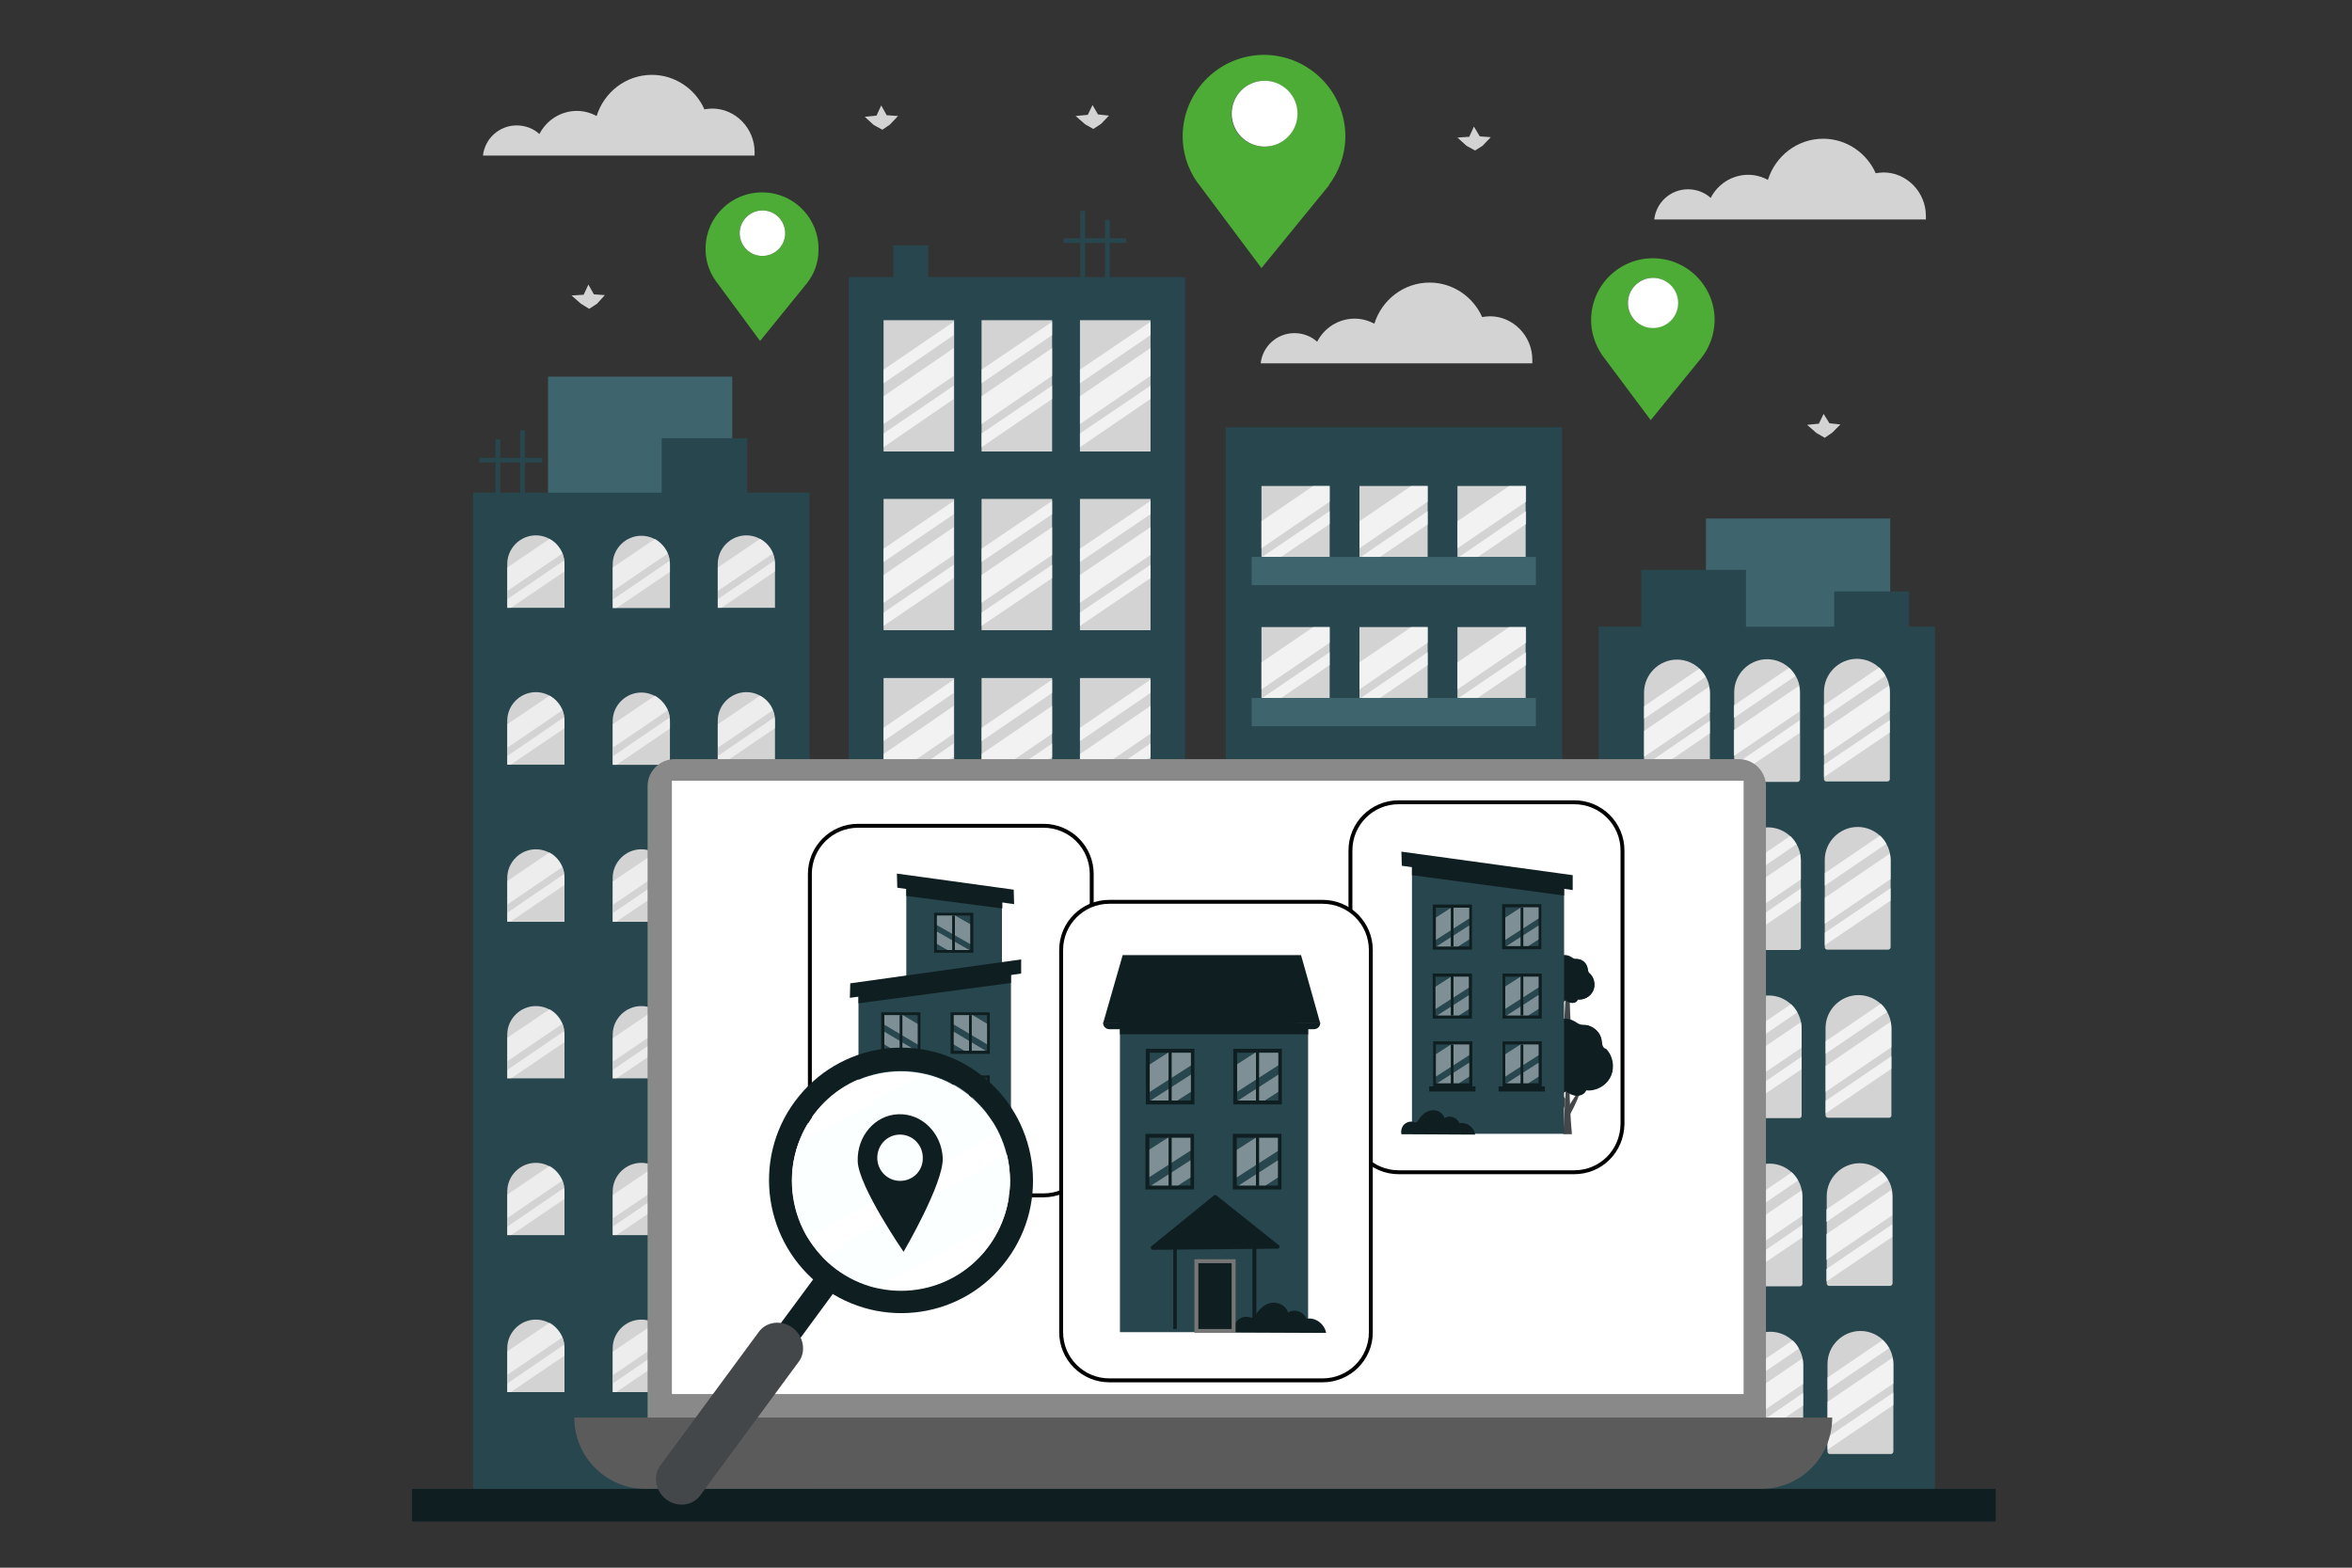 <?xml version="1.0" encoding="utf-8"?>
<!-- Generator: Adobe Illustrator 26.0.1, SVG Export Plug-In . SVG Version: 6.00 Build 0)  -->
<svg version="1.1" id="Layer_1" xmlns="http://www.w3.org/2000/svg" xmlns:xlink="http://www.w3.org/1999/xlink" x="0px" y="0px"
	 viewBox="0 0 600 400" style="enable-background:new 0 0 600 400;" xml:space="preserve">
<rect x="0" y="0" width="600" height="400" fill="#333333" stroke="none"/>
<style type="text/css">
	.st0{fill:#28464E;}
	.st1{fill:#D3D3D3;}
	.st2{opacity:0.7;}
	.st3{fill:#FFFFFF;}
	.st4{fill:#3E656E;}
	.st5{opacity:0.6;}
	.st6{fill:#898989;}
	.st7{fill:#5B5B5B;}
	.st8{fill:#4CAC35;}
	.st9{fill:#0F1E21;}
	.st10{fill:#FFFFFF;stroke:#000000;stroke-miterlimit:10;}
	.st11{fill:#444749;}
	.st12{opacity:0.4;}
	.st13{clip-path:url(#SVGID_00000155130326774668951250000000928484074134086581_);}
	.st14{clip-path:url(#SVGID_00000112599183596463941670000002187691993447366334_);}
	.st15{clip-path:url(#SVGID_00000154394184696253803450000016143753142097845154_);}
	.st16{clip-path:url(#SVGID_00000065767194047319493130000014392094668918518965_);}
	.st17{clip-path:url(#SVGID_00000006680682321799046500000003970551838542831233_);}
	.st18{clip-path:url(#SVGID_00000139286575932537855380000015580555318637952907_);}
	.st19{clip-path:url(#SVGID_00000084500964068772814290000009139212608207720073_);}
	.st20{clip-path:url(#SVGID_00000091709870006181599330000010971119410869369259_);}
	.st21{clip-path:url(#SVGID_00000157273932728186267270000002118233235897534894_);}
	.st22{clip-path:url(#SVGID_00000012434676774255401220000000029920946197119632_);}
	.st23{clip-path:url(#SVGID_00000113354268546035029630000000821913833109030832_);}
	.st24{clip-path:url(#SVGID_00000110468349416082424330000003183583195491785345_);}
	.st25{clip-path:url(#SVGID_00000048489642872548070660000016432254366634884031_);}
	.st26{clip-path:url(#SVGID_00000183942346262021105820000013104186514268644745_);}
	.st27{clip-path:url(#SVGID_00000016035247988405386040000010637526181913397421_);}
	.st28{fill:none;stroke:#767676;stroke-miterlimit:10;}
	.st29{opacity:0.44;}
	.st30{clip-path:url(#SVGID_00000036231561451801194730000004238354433226032539_);}
	.st31{fill:#F9FFFF;}
</style>
<g>
	<g>
		<g>
			<g>
				<rect x="312.7" y="109" class="st0" width="85.8" height="245.4"/>
				<g>
					<g>
						<g>
							<g>
								<rect x="321.8" y="124" class="st1" width="17.4" height="18.1"/>
								<g class="st2">
									<polygon class="st3" points="339.2,124 335,124 321.8,133 321.8,139.9 339.2,128 									"/>
									<polygon class="st3" points="339.2,130.4 322,142.1 326.8,142.1 339.2,133.7 									"/>
								</g>
							</g>
							<g>
								<rect x="346.8" y="124" class="st1" width="17.4" height="18.1"/>
								<g class="st2">
									<polygon class="st3" points="364.2,124 360,124 346.8,133 346.8,139.9 364.2,128 									"/>
									<polygon class="st3" points="364.2,130.4 347,142.2 351.9,142.2 364.2,133.8 									"/>
								</g>
							</g>
							<g>
								<rect x="371.8" y="124" class="st1" width="17.4" height="18.1"/>
								<g class="st2">
									<polygon class="st3" points="389.3,124 385,124 371.8,133 371.8,139.9 389.3,128 									"/>
									<polygon class="st3" points="389.3,130.4 372.1,142.2 376.9,142.2 389.3,133.7 									"/>
								</g>
							</g>
						</g>
						<rect x="319.3" y="142.1" class="st4" width="72.5" height="7.2"/>
					</g>
					<g>
						<g>
							<g>
								<rect x="321.8" y="160" class="st1" width="17.4" height="18.1"/>
								<g class="st2">
									<polygon class="st3" points="339.2,160 335,160 321.8,169 321.8,175.9 339.2,164 									"/>
									<polygon class="st3" points="339.2,166.4 322,178.1 326.8,178.1 339.2,169.7 									"/>
								</g>
							</g>
							<g>
								<rect x="346.8" y="160" class="st1" width="17.4" height="18.1"/>
								<g class="st2">
									<polygon class="st3" points="364.2,160 360,160 346.8,169 346.8,175.9 364.2,164 									"/>
									<polygon class="st3" points="364.2,166.4 347,178.2 351.9,178.2 364.2,169.7 									"/>
								</g>
							</g>
							<g>
								<rect x="371.8" y="160" class="st1" width="17.4" height="18.1"/>
								<g class="st2">
									<polygon class="st3" points="389.3,160 385,160 371.8,169 371.8,175.9 389.3,164 									"/>
									<polygon class="st3" points="389.3,166.4 372.1,178.1 376.9,178.1 389.3,169.7 									"/>
								</g>
							</g>
						</g>
						<rect x="319.3" y="178.1" class="st4" width="72.5" height="7.2"/>
					</g>
					<g>
						<g>
							<g>
								<rect x="321.8" y="195.9" class="st1" width="17.4" height="18.1"/>
								<g class="st2">
									<polygon class="st3" points="339.2,195.9 335,195.9 321.8,204.9 321.8,211.8 339.2,200 									"/>
									<polygon class="st3" points="339.2,202.4 322,214.1 326.8,214.1 339.2,205.7 									"/>
								</g>
							</g>
							<g>
								<rect x="346.8" y="196" class="st1" width="17.4" height="18.1"/>
								<g class="st2">
									<polygon class="st3" points="364.2,196 360,196 346.8,205 346.8,211.9 364.2,200 									"/>
									<polygon class="st3" points="364.2,202.4 347,214.1 351.9,214.1 364.2,205.7 									"/>
								</g>
							</g>
							<g>
								<rect x="371.8" y="196" class="st1" width="17.4" height="18.1"/>
								<g class="st2">
									<polygon class="st3" points="389.3,196 385,196 371.8,205 371.8,211.9 389.3,200 									"/>
									<polygon class="st3" points="389.3,202.4 372.1,214.1 376.9,214.1 389.3,205.7 									"/>
								</g>
							</g>
						</g>
						<rect x="319.3" y="214.1" class="st4" width="72.5" height="7.2"/>
					</g>
					<g>
						<g>
							<g>
								<rect x="321.8" y="231.9" class="st1" width="17.4" height="18.1"/>
								<g class="st2">
									<polygon class="st3" points="339.2,231.9 335,231.9 321.8,240.9 321.8,247.8 339.2,235.9 									"/>
									<polygon class="st3" points="339.2,238.3 322,250.1 326.8,250.1 339.2,241.7 									"/>
								</g>
							</g>
							<g>
								<rect x="346.8" y="232" class="st1" width="17.4" height="18.1"/>
								<g class="st2">
									<polygon class="st3" points="364.2,232 360,232 346.8,241 346.8,247.9 364.2,236 									"/>
									<polygon class="st3" points="364.2,238.4 347,250.1 351.9,250.1 364.2,241.7 									"/>
								</g>
							</g>
							<g>
								<rect x="371.8" y="231.9" class="st1" width="17.4" height="18.1"/>
								<g class="st2">
									<polygon class="st3" points="389.3,231.9 385,231.9 371.8,241 371.8,247.8 389.3,236 									"/>
									<polygon class="st3" points="389.3,238.4 372.1,250.1 376.9,250.1 389.3,241.7 									"/>
								</g>
							</g>
						</g>
						<rect x="319.3" y="250.1" class="st4" width="72.5" height="7.2"/>
					</g>
					<g>
						<g>
							<g>
								<rect x="321.8" y="267.9" class="st1" width="17.4" height="18.1"/>
								<g class="st2">
									<polygon class="st3" points="339.2,267.9 335,267.9 321.8,276.9 321.8,283.8 339.2,271.9 									"/>
									<polygon class="st3" points="339.2,274.3 322,286 326.8,286 339.2,277.6 									"/>
								</g>
							</g>
							<g>
								<rect x="346.8" y="267.9" class="st1" width="17.4" height="18.1"/>
								<g class="st2">
									<polygon class="st3" points="364.2,267.9 360,267.9 346.8,276.9 346.8,283.8 364.2,272 									"/>
									<polygon class="st3" points="364.2,274.4 347,286.1 351.9,286.1 364.2,277.7 									"/>
								</g>
							</g>
							<g>
								<rect x="371.8" y="267.9" class="st1" width="17.4" height="18.1"/>
								<g class="st2">
									<polygon class="st3" points="389.3,267.9 385,267.9 371.8,276.9 371.8,283.8 389.3,271.9 									"/>
									<polygon class="st3" points="389.3,274.3 372.1,286.1 376.9,286.1 389.3,277.7 									"/>
								</g>
							</g>
						</g>
						<rect x="319.3" y="286" class="st4" width="72.5" height="7.2"/>
					</g>
					<g>
						<g>
							<g>
								<rect x="321.8" y="303.9" class="st1" width="17.4" height="18.1"/>
								<g class="st2">
									<polygon class="st3" points="339.2,303.9 335,303.9 321.8,312.9 321.8,319.8 339.2,307.9 									"/>
									<polygon class="st3" points="339.2,310.3 322,322 326.8,322 339.2,313.6 									"/>
								</g>
							</g>
							<g>
								<rect x="346.8" y="303.9" class="st1" width="17.4" height="18.1"/>
								<g class="st2">
									<polygon class="st3" points="364.2,303.9 360,303.9 346.8,312.9 346.8,319.8 364.2,307.9 									"/>
									<polygon class="st3" points="364.2,310.3 347,322.1 351.9,322.1 364.2,313.6 									"/>
								</g>
							</g>
							<g>
								<rect x="371.8" y="303.9" class="st1" width="17.4" height="18.1"/>
								<g class="st2">
									<polygon class="st3" points="389.3,303.9 385,303.9 371.8,312.9 371.8,319.8 389.3,307.9 									"/>
									<polygon class="st3" points="389.3,310.3 372.1,322 376.9,322 389.3,313.6 									"/>
								</g>
							</g>
						</g>
						<rect x="319.3" y="322" class="st4" width="72.5" height="7.2"/>
					</g>
					<g>
						<g>
							<g>
								<rect x="321.8" y="339.9" class="st1" width="17.4" height="18.1"/>
								<g class="st2">
									<polygon class="st3" points="339.2,339.9 335,339.9 321.8,348.9 321.8,355.7 339.2,343.9 									"/>
									<polygon class="st3" points="339.2,346.3 322,358 326.8,358 339.2,349.6 									"/>
								</g>
							</g>
							<g>
								<rect x="346.8" y="339.9" class="st1" width="17.4" height="18.1"/>
								<g class="st2">
									<polygon class="st3" points="364.2,339.9 360,339.9 346.8,348.9 346.8,355.8 364.2,343.9 									"/>
									<polygon class="st3" points="364.2,346.3 347,358 351.9,358 364.2,349.6 									"/>
								</g>
							</g>
							<g>
								<rect x="371.8" y="339.9" class="st1" width="17.4" height="18.1"/>
								<g class="st2">
									<polygon class="st3" points="389.3,339.9 385,339.9 371.8,348.9 371.8,355.8 389.3,343.9 									"/>
									<polygon class="st3" points="389.3,346.3 372.1,358 376.9,358 389.3,349.6 									"/>
								</g>
							</g>
						</g>
						<rect x="319.3" y="358" class="st4" width="72.5" height="7.2"/>
					</g>
				</g>
			</g>
			<g>
				<g>
					<g>
						<g>
							<g>
								<rect x="281.9" y="56.1" class="st0" width="1.2" height="31.1"/>
								<rect x="275.6" y="53.8" class="st0" width="1.2" height="31.1"/>
								<rect x="271.3" y="60.8" class="st0" width="16" height="1.2"/>
							</g>
						</g>
						<rect x="227.9" y="62.6" class="st0" width="8.9" height="12.3"/>
					</g>
				</g>
				<g>
					<rect x="216.5" y="70.7" class="st0" width="85.8" height="268.7"/>
					<g>
						<g>
							<g>
								<rect x="225.4" y="81.7" class="st1" width="18" height="33.5"/>
								<g class="st2">
									<polygon class="st3" points="243.3,88.8 225.4,101.1 225.4,108.2 243.3,95.9 									"/>
									<polygon class="st3" points="243.3,98.4 225.4,110.6 225.4,114.1 243.3,101.8 									"/>
									<polygon class="st3" points="243.3,82.1 225.4,94.3 225.4,97.8 243.3,85.5 									"/>
								</g>
							</g>
							<g>
								<rect x="250.4" y="81.7" class="st1" width="18" height="33.5"/>
								<g class="st2">
									<polygon class="st3" points="268.4,88.8 250.4,101.1 250.4,108.2 268.4,95.9 									"/>
									<polygon class="st3" points="268.4,98.4 250.4,110.6 250.4,114.1 268.4,101.8 									"/>
									<polygon class="st3" points="268.4,82.1 250.4,94.3 250.4,97.8 268.4,85.5 									"/>
								</g>
							</g>
							<g>
								<rect x="275.5" y="81.7" class="st1" width="18" height="33.5"/>
								<g class="st2">
									<polygon class="st3" points="293.5,88.8 275.5,101.1 275.5,108.2 293.5,95.9 									"/>
									<polygon class="st3" points="293.5,98.4 275.5,110.6 275.5,114.1 293.5,101.8 									"/>
									<polygon class="st3" points="293.5,82.1 275.5,94.3 275.5,97.8 293.5,85.5 									"/>
								</g>
							</g>
						</g>
						<g>
							<g>
								<rect x="225.4" y="127.3" class="st1" width="18" height="33.5"/>
								<g class="st2">
									<polygon class="st3" points="243.3,134.5 225.4,146.7 225.4,153.8 243.3,141.6 									"/>
									<polygon class="st3" points="243.3,144.1 225.4,156.3 225.4,159.7 243.3,147.5 									"/>
									<polygon class="st3" points="243.3,127.8 225.4,140 225.4,143.4 243.3,131.2 									"/>
								</g>
							</g>
							<g>
								<rect x="250.4" y="127.3" class="st1" width="18" height="33.5"/>
								<g class="st2">
									<polygon class="st3" points="268.4,134.5 250.4,146.7 250.4,153.8 268.4,141.6 									"/>
									<polygon class="st3" points="268.4,144.1 250.4,156.3 250.4,159.7 268.4,147.5 									"/>
									<polygon class="st3" points="268.4,127.8 250.4,140 250.4,143.4 268.4,131.2 									"/>
								</g>
							</g>
							<g>
								<rect x="275.5" y="127.3" class="st1" width="18" height="33.5"/>
								<g class="st2">
									<polygon class="st3" points="293.5,134.5 275.5,146.7 275.5,153.8 293.5,141.6 									"/>
									<polygon class="st3" points="293.5,144.1 275.5,156.3 275.5,159.7 293.5,147.5 									"/>
									<polygon class="st3" points="293.5,127.8 275.5,140 275.5,143.4 293.5,131.2 									"/>
								</g>
							</g>
						</g>
						<g>
							<g>
								<rect x="225.4" y="173" class="st1" width="18" height="33.5"/>
								<g class="st2">
									<polygon class="st3" points="243.3,180.1 225.4,192.4 225.4,199.5 243.3,187.2 									"/>
									<polygon class="st3" points="243.3,189.7 225.4,202 225.4,205.4 243.3,193.1 									"/>
									<polygon class="st3" points="243.3,173.4 225.4,185.7 225.4,189.1 243.3,176.8 									"/>
								</g>
							</g>
							<g>
								<rect x="250.4" y="173" class="st1" width="18" height="33.5"/>
								<g class="st2">
									<polygon class="st3" points="268.4,180.1 250.4,192.4 250.4,199.5 268.4,187.2 									"/>
									<polygon class="st3" points="268.4,189.7 250.4,202 250.4,205.4 268.4,193.1 									"/>
									<polygon class="st3" points="268.4,173.4 250.4,185.7 250.4,189.1 268.4,176.8 									"/>
								</g>
							</g>
							<g>
								<rect x="275.5" y="173" class="st1" width="18" height="33.5"/>
								<g class="st2">
									<polygon class="st3" points="293.5,180.1 275.5,192.4 275.5,199.5 293.5,187.2 									"/>
									<polygon class="st3" points="293.5,189.7 275.5,202 275.5,205.4 293.5,193.1 									"/>
									<polygon class="st3" points="293.5,173.4 275.5,185.7 275.5,189.1 293.5,176.8 									"/>
								</g>
							</g>
						</g>
						<g>
							<g>
								<rect x="225.4" y="218.7" class="st1" width="18" height="33.5"/>
								<g class="st2">
									<polygon class="st3" points="243.3,225.8 225.4,238 225.4,245.1 243.3,232.9 									"/>
									<polygon class="st3" points="243.3,235.4 225.4,247.6 225.4,251 243.3,238.8 									"/>
									<polygon class="st3" points="243.3,219.1 225.4,231.3 225.4,234.7 243.3,222.5 									"/>
								</g>
							</g>
							<g>
								<rect x="250.4" y="218.7" class="st1" width="18" height="33.5"/>
								<g class="st2">
									<polygon class="st3" points="268.4,225.8 250.4,238 250.4,245.1 268.4,232.9 									"/>
									<polygon class="st3" points="268.4,235.4 250.4,247.6 250.4,251 268.4,238.8 									"/>
									<polygon class="st3" points="268.4,219.1 250.4,231.3 250.4,234.7 268.4,222.5 									"/>
								</g>
							</g>
							<g>
								<rect x="275.5" y="218.7" class="st1" width="18" height="33.5"/>
								<g class="st2">
									<polygon class="st3" points="293.5,225.8 275.5,238 275.5,245.1 293.5,232.9 									"/>
									<polygon class="st3" points="293.5,235.4 275.5,247.6 275.5,251 293.5,238.8 									"/>
									<polygon class="st3" points="293.5,219.1 275.5,231.3 275.5,234.7 293.5,222.5 									"/>
								</g>
							</g>
						</g>
						<g>
							<g>
								<rect x="225.4" y="264.3" class="st1" width="18" height="33.5"/>
								<g class="st2">
									<polygon class="st3" points="243.3,271.5 225.4,283.7 225.4,290.8 243.3,278.6 									"/>
									<polygon class="st3" points="243.3,281 225.4,293.3 225.4,296.7 243.3,284.5 									"/>
									<polygon class="st3" points="243.3,264.7 225.4,277 225.4,280.4 243.3,268.2 									"/>
								</g>
							</g>
							<g>
								<rect x="250.4" y="264.3" class="st1" width="18" height="33.5"/>
								<g class="st2">
									<polygon class="st3" points="268.4,271.5 250.4,283.7 250.4,290.8 268.4,278.6 									"/>
									<polygon class="st3" points="268.4,281 250.4,293.3 250.4,296.7 268.4,284.5 									"/>
									<polygon class="st3" points="268.4,264.7 250.4,277 250.4,280.4 268.4,268.2 									"/>
								</g>
							</g>
							<g>
								<rect x="275.5" y="264.3" class="st1" width="18" height="33.5"/>
								<g class="st2">
									<polygon class="st3" points="293.5,271.5 275.5,283.7 275.5,290.8 293.5,278.6 									"/>
									<polygon class="st3" points="293.5,281 275.5,293.3 275.5,296.7 293.5,284.5 									"/>
									<polygon class="st3" points="293.5,264.7 275.5,277 275.5,280.4 293.5,268.2 									"/>
								</g>
							</g>
						</g>
						<g>
							<g>
								<rect x="225.4" y="310" class="st1" width="18" height="33.5"/>
								<g class="st2">
									<polygon class="st3" points="243.3,317.1 225.4,329.4 225.4,336.5 243.3,324.2 									"/>
									<polygon class="st3" points="243.3,326.7 225.4,339 225.4,342.4 243.3,330.1 									"/>
									<polygon class="st3" points="243.3,310.4 225.4,322.7 225.4,326.1 243.3,313.8 									"/>
								</g>
							</g>
							<g>
								<rect x="250.4" y="310" class="st1" width="18" height="33.5"/>
								<g class="st2">
									<polygon class="st3" points="268.4,317.1 250.4,329.4 250.4,336.5 268.4,324.2 									"/>
									<polygon class="st3" points="268.4,326.7 250.4,339 250.4,342.4 268.4,330.1 									"/>
									<polygon class="st3" points="268.4,310.4 250.4,322.7 250.4,326.1 268.4,313.8 									"/>
								</g>
							</g>
							<g>
								<rect x="275.5" y="310" class="st1" width="18" height="33.5"/>
								<g class="st2">
									<polygon class="st3" points="293.5,317.1 275.5,329.4 275.5,336.5 293.5,324.2 									"/>
									<polygon class="st3" points="293.5,326.7 275.5,339 275.5,342.4 293.5,330.1 									"/>
									<polygon class="st3" points="293.5,310.4 275.5,322.7 275.5,326.1 293.5,313.8 									"/>
								</g>
							</g>
						</g>
					</g>
				</g>
			</g>
			<g>
				<g>
					<g>
						<rect x="435.2" y="132.3" class="st4" width="47" height="226.8"/>
						<g>
							<g>
								<g>
									<rect x="418.7" y="145.4" class="st0" width="26.7" height="226.8"/>
								</g>
								<g>
									<rect x="467.9" y="150.9" class="st0" width="19.1" height="226.8"/>
								</g>
							</g>
						</g>
					</g>
					<rect x="407.8" y="159.9" class="st0" width="85.8" height="220"/>
				</g>
				<g>
					<g>
						<g>
							<path class="st1" d="M435.6,199.6H420c-0.3,0-0.6-0.3-0.6-0.6v-22.3c0-4.6,3.8-8.4,8.4-8.4l0,0c4.6,0,8.4,3.8,8.4,8.4V199
								C436.2,199.4,435.9,199.6,435.6,199.6z"/>
							<g class="st2">
								<path class="st3" d="M419.4,193.1l16.8-11.4v-4.9c0-0.6-0.1-1.1-0.2-1.6l-16.6,11.3L419.4,193.1L419.4,193.1z"/>
								<polygon class="st3" points="419.4,198.6 436.2,187.1 436.2,183.9 419.4,195.4 								"/>
								<path class="st3" d="M433.5,170.6l-14.1,9.6v3.2l15.7-10.7C434.7,171.9,434.1,171.2,433.5,170.6z"/>
							</g>
						</g>
						<g>
							<path class="st1" d="M458.6,199.5H443c-0.3,0-0.6-0.3-0.6-0.6v-22.3c0-4.6,3.8-8.4,8.4-8.4l0,0c4.6,0,8.4,3.8,8.4,8.4v22.3
								C459.1,199.2,458.9,199.5,458.6,199.5z"/>
							<g class="st2">
								<path class="st3" d="M442.3,192.9l16.8-11.4v-4.9c0-0.6-0.1-1.1-0.2-1.6l-16.6,11.3L442.3,192.9L442.3,192.9z"/>
								<polygon class="st3" points="442.3,198.4 459.1,187 459.1,183.8 442.3,195.3 								"/>
								<path class="st3" d="M456.4,170.4l-14.1,9.6v3.2l15.7-10.7C457.6,171.7,457.1,171,456.4,170.4z"/>
							</g>
						</g>
						<g>
							<path class="st1" d="M481.5,199.4h-15.6c-0.3,0-0.6-0.3-0.6-0.6v-22.3c0-4.6,3.8-8.4,8.4-8.4l0,0c4.6,0,8.4,3.8,8.4,8.4v22.3
								C482.1,199.1,481.8,199.4,481.5,199.4z"/>
							<g class="st2">
								<path class="st3" d="M465.3,192.8l16.8-11.4v-4.9c0-0.6-0.1-1.1-0.2-1.6l-16.6,11.3L465.3,192.8L465.3,192.8z"/>
								<polygon class="st3" points="465.3,198.3 482.1,186.9 482.1,183.7 465.3,195.1 								"/>
								<path class="st3" d="M479.4,170.3l-14.1,9.6v3.2l15.7-10.7C480.6,171.6,480,170.9,479.4,170.3z"/>
							</g>
						</g>
					</g>
					<g>
						<g>
							<path class="st1" d="M435.8,242.5h-15.6c-0.3,0-0.6-0.3-0.6-0.6v-22.3c0-4.6,3.8-8.4,8.4-8.4l0,0c4.6,0,8.4,3.8,8.4,8.4V242
								C436.4,242.3,436.2,242.5,435.8,242.5z"/>
							<g class="st2">
								<path class="st3" d="M419.6,236l16.8-11.4v-4.9c0-0.6-0.1-1.1-0.2-1.6l-16.6,11.3L419.6,236L419.6,236z"/>
								<polygon class="st3" points="419.6,241.5 436.4,230 436.4,226.8 419.6,238.3 								"/>
								<path class="st3" d="M433.7,213.5l-14.1,9.6v3.2l15.7-10.7C434.9,214.8,434.4,214.1,433.7,213.5z"/>
							</g>
						</g>
						<g>
							<path class="st1" d="M458.8,242.4h-15.6c-0.3,0-0.6-0.3-0.6-0.6v-22.3c0-4.6,3.8-8.4,8.4-8.4l0,0c4.6,0,8.4,3.8,8.4,8.4v22.3
								C459.4,242.1,459.1,242.4,458.8,242.4z"/>
							<g class="st2">
								<path class="st3" d="M442.6,235.8l16.8-11.4v-4.9c0-0.6-0.1-1.1-0.2-1.6l-16.6,11.3L442.6,235.8L442.6,235.8z"/>
								<polygon class="st3" points="442.6,241.3 459.4,229.9 459.4,226.7 442.6,238.2 								"/>
								<path class="st3" d="M456.7,213.3l-14.1,9.6v3.2l15.7-10.7C457.9,214.6,457.3,213.9,456.7,213.3z"/>
							</g>
						</g>
						<g>
							<path class="st1" d="M481.7,242.3h-15.6c-0.3,0-0.6-0.3-0.6-0.6v-22.3c0-4.6,3.8-8.4,8.4-8.4l0,0c4.6,0,8.4,3.8,8.4,8.4v22.3
								C482.3,242,482,242.3,481.7,242.3z"/>
							<g class="st2">
								<path class="st3" d="M465.5,235.7l16.8-11.4v-4.9c0-0.6-0.1-1.1-0.2-1.6l-16.6,11.3L465.5,235.7L465.5,235.7z"/>
								<polygon class="st3" points="465.5,241.2 482.3,229.8 482.3,226.6 465.5,238 								"/>
								<path class="st3" d="M479.6,213.2l-14.1,9.6v3.2l15.7-10.7C480.8,214.5,480.3,213.8,479.6,213.2z"/>
							</g>
						</g>
					</g>
					<g>
						<g>
							<path class="st1" d="M436.1,285.4h-15.6c-0.3,0-0.6-0.3-0.6-0.6v-22.3c0-4.6,3.8-8.4,8.4-8.4l0,0c4.6,0,8.4,3.8,8.4,8.4v22.3
								C436.6,285.2,436.4,285.4,436.1,285.4z"/>
							<g class="st2">
								<path class="st3" d="M419.8,278.9l16.8-11.4v-4.9c0-0.6-0.1-1.1-0.2-1.6l-16.6,11.3L419.8,278.9L419.8,278.9z"/>
								<polygon class="st3" points="419.8,284.4 436.6,272.9 436.6,269.7 419.8,281.2 								"/>
								<path class="st3" d="M433.9,256.4l-14.1,9.6v3.2l15.7-10.7C435.1,257.7,434.6,257,433.9,256.4z"/>
							</g>
						</g>
						<g>
							<path class="st1" d="M459,285.3h-15.6c-0.3,0-0.6-0.3-0.6-0.6v-22.3c0-4.6,3.8-8.4,8.4-8.4l0,0c4.6,0,8.4,3.8,8.4,8.4v22.3
								C459.6,285,459.3,285.3,459,285.3z"/>
							<g class="st2">
								<path class="st3" d="M442.8,278.7l16.8-11.4v-4.9c0-0.6-0.1-1.1-0.2-1.6l-16.6,11.3L442.8,278.7L442.8,278.7z"/>
								<polygon class="st3" points="442.8,284.2 459.6,272.8 459.6,269.6 442.8,281.1 								"/>
								<path class="st3" d="M456.9,256.2l-14.1,9.6v3.2l15.7-10.7C458.1,257.5,457.5,256.8,456.9,256.2z"/>
							</g>
						</g>
						<g>
							<path class="st1" d="M481.9,285.2h-15.6c-0.3,0-0.6-0.3-0.6-0.6v-22.3c0-4.6,3.8-8.4,8.4-8.4l0,0c4.6,0,8.4,3.8,8.4,8.4v22.3
								C482.5,284.9,482.3,285.2,481.9,285.2z"/>
							<g class="st2">
								<path class="st3" d="M465.7,278.6l16.8-11.4v-4.9c0-0.6-0.1-1.1-0.2-1.6L465.7,272V278.6z"/>
								<polygon class="st3" points="465.7,284.1 482.5,272.7 482.5,269.5 465.7,280.9 								"/>
								<path class="st3" d="M479.8,256.1l-14.1,9.6v3.2l15.7-10.7C481,257.4,480.5,256.7,479.8,256.1z"/>
							</g>
						</g>
					</g>
					<g>
						<g>
							<path class="st1" d="M436.3,328.3h-15.6c-0.3,0-0.6-0.3-0.6-0.6v-22.3c0-4.6,3.8-8.4,8.4-8.4l0,0c4.6,0,8.4,3.8,8.4,8.4v22.3
								C436.8,328.1,436.6,328.3,436.3,328.3z"/>
							<g class="st2">
								<path class="st3" d="M420,321.8l16.8-11.4v-4.9c0-0.6-0.1-1.1-0.2-1.6L420,315.1V321.8z"/>
								<polygon class="st3" points="420,327.3 436.8,315.8 436.8,312.6 420,324.1 								"/>
								<path class="st3" d="M434.1,299.3l-14.1,9.6v3.2l15.7-10.7C435.4,300.6,434.8,299.9,434.1,299.3z"/>
							</g>
						</g>
						<g>
							<path class="st1" d="M459.2,328.2h-15.6c-0.3,0-0.6-0.3-0.6-0.6v-22.3c0-4.6,3.8-8.4,8.4-8.4l0,0c4.6,0,8.4,3.8,8.4,8.4v22.3
								C459.8,327.9,459.5,328.2,459.2,328.2z"/>
							<g class="st2">
								<path class="st3" d="M443,321.6l16.8-11.4v-4.9c0-0.6-0.1-1.1-0.2-1.6L443,315V321.6z"/>
								<polygon class="st3" points="443,327.1 459.8,315.7 459.8,312.5 443,324 								"/>
								<path class="st3" d="M457.1,299.1l-14.1,9.6v3.2l15.7-10.7C458.3,300.4,457.7,299.7,457.1,299.1z"/>
							</g>
						</g>
						<g>
							<path class="st1" d="M482.2,328.1h-15.6c-0.3,0-0.6-0.3-0.6-0.6v-22.3c0-4.6,3.8-8.4,8.4-8.4l0,0c4.6,0,8.4,3.8,8.4,8.4v22.3
								C482.7,327.8,482.5,328.1,482.2,328.1z"/>
							<g class="st2">
								<path class="st3" d="M465.9,321.5l16.8-11.4v-4.9c0-0.6-0.1-1.1-0.2-1.6l-16.6,11.3L465.9,321.5L465.9,321.5z"/>
								<polygon class="st3" points="465.9,327 482.7,315.6 482.7,312.4 465.9,323.8 								"/>
								<path class="st3" d="M480,299l-14.1,9.6v3.2l15.7-10.7C481.2,300.3,480.7,299.6,480,299z"/>
							</g>
						</g>
					</g>
					<g>
						<g>
							<path class="st1" d="M436.5,371.2h-15.6c-0.3,0-0.6-0.3-0.6-0.6v-22.3c0-4.6,3.8-8.4,8.4-8.4l0,0c4.6,0,8.4,3.8,8.4,8.4v22.3
								C437.1,371,436.8,371.2,436.5,371.2z"/>
							<g class="st2">
								<path class="st3" d="M420.3,364.7l16.8-11.4v-4.9c0-0.6-0.1-1.1-0.2-1.6L420.3,358V364.7z"/>
								<polygon class="st3" points="420.3,370.2 437.1,358.7 437.1,355.5 420.3,367 								"/>
								<path class="st3" d="M434.4,342.2l-14.1,9.6v3.2l15.7-10.7C435.6,343.5,435,342.8,434.4,342.2z"/>
							</g>
						</g>
						<g>
							<path class="st1" d="M459.4,371.1h-15.6c-0.3,0-0.6-0.3-0.6-0.6v-22.3c0-4.6,3.8-8.4,8.4-8.4l0,0c4.6,0,8.4,3.8,8.4,8.4v22.3
								C460,370.8,459.8,371.1,459.4,371.1z"/>
							<g class="st2">
								<path class="st3" d="M443.2,364.5l16.8-11.4v-4.9c0-0.6-0.1-1.1-0.2-1.6l-16.6,11.3L443.2,364.5L443.2,364.5z"/>
								<polygon class="st3" points="443.2,370 460,358.6 460,355.4 443.2,366.9 								"/>
								<path class="st3" d="M457.3,342l-14.1,9.6v3.2l15.7-10.7C458.5,343.3,458,342.6,457.3,342z"/>
							</g>
						</g>
						<g>
							<path class="st1" d="M482.4,371h-15.6c-0.3,0-0.6-0.3-0.6-0.6V348c0-4.6,3.8-8.4,8.4-8.4l0,0c4.6,0,8.4,3.8,8.4,8.4v22.3
								C483,370.7,482.7,371,482.4,371z"/>
							<g class="st2">
								<path class="st3" d="M466.2,364.4L483,353v-5c0-0.6-0.1-1.1-0.2-1.6l-16.6,11.3L466.2,364.4L466.2,364.4z"/>
								<polygon class="st3" points="466.2,369.9 483,358.5 483,355.3 466.2,366.7 								"/>
								<path class="st3" d="M480.3,341.9l-14.1,9.6v3.2l15.7-10.7C481.5,343.2,480.9,342.5,480.3,341.9z"/>
							</g>
						</g>
					</g>
				</g>
			</g>
			<g>
				<g>
					<g>
						<g>
							<rect x="139.8" y="96.1" class="st4" width="47" height="214.8"/>
							<rect x="168.8" y="111.8" class="st0" width="21.8" height="17.2"/>
						</g>
						<rect x="120.7" y="125.7" class="st0" width="85.8" height="254.6"/>
					</g>
					<g>
						<g>
							<rect x="126.4" y="112.1" class="st0" width="1.2" height="31.1"/>
							<rect x="132.7" y="109.8" class="st0" width="1.2" height="31.1"/>
							<rect x="122.3" y="116.8" class="st0" width="16" height="1.2"/>
						</g>
					</g>
				</g>
				<g>
					<g>
						<g>
							<g>
								<path class="st1" d="M144,155.1h-14.6v-11.2c0-4,3.3-7.3,7.3-7.3l0,0c4,0,7.3,3.3,7.3,7.3V155.1z"/>
								<path class="st1" d="M143.5,141.2l-14.1,9.6v2.1l14.5-9.9C143.9,142.4,143.7,141.8,143.5,141.2z"/>
								<g class="st5">
									<path class="st3" d="M140.2,137.5l-10.8,7.3v6l14.1-9.6C142.8,139.6,141.7,138.3,140.2,137.5z"/>
									<path class="st3" d="M144,143.9c0-0.3,0-0.6-0.1-0.9l-14.5,9.9v2.2h0.9l13.7-9.3L144,143.9L144,143.9z"/>
								</g>
							</g>
							<g>
								<path class="st1" d="M170.9,155.2h-14.6V144c0-4,3.3-7.3,7.3-7.3l0,0c4,0,7.3,3.3,7.3,7.3V155.2z"/>
								<path class="st1" d="M170.4,141.3l-14.1,9.6v2.1l14.5-9.9C170.8,142.4,170.6,141.8,170.4,141.3z"/>
								<g class="st5">
									<path class="st3" d="M167.1,137.5l-10.8,7.3v6l14.1-9.6C169.7,139.7,168.6,138.4,167.1,137.5z"/>
									<path class="st3" d="M170.9,144c0-0.3,0-0.6-0.1-0.9l-14.5,9.9v2.2h0.9l13.7-9.3L170.9,144L170.9,144z"/>
								</g>
							</g>
							<g>
								<path class="st1" d="M197.7,155.1h-14.6v-11.2c0-4,3.3-7.3,7.3-7.3l0,0c4,0,7.3,3.3,7.3,7.3V155.1z"/>
								<path class="st1" d="M197.2,141.2l-14.1,9.6v2.1l14.5-9.9C197.6,142.4,197.4,141.8,197.2,141.2z"/>
								<g class="st5">
									<path class="st3" d="M193.9,137.5l-10.8,7.3v6l14.1-9.6C196.6,139.6,195.4,138.3,193.9,137.5z"/>
									<path class="st3" d="M197.7,143.9c0-0.3,0-0.6-0.1-0.9l-14.5,9.9v2.2h0.9l13.7-9.3L197.7,143.9L197.7,143.9z"/>
								</g>
							</g>
						</g>
						<rect x="127.4" y="155.2" class="st0" width="72.5" height="7.2"/>
					</g>
					<g>
						<g>
							<g>
								<path class="st1" d="M144,195.1h-14.6v-11.2c0-4,3.3-7.3,7.3-7.3l0,0c4,0,7.3,3.3,7.3,7.3V195.1z"/>
								<path class="st1" d="M143.5,181.2l-14.1,9.6v2.1l14.5-9.9C143.9,182.4,143.7,181.8,143.5,181.2z"/>
								<g class="st5">
									<path class="st3" d="M140.2,177.5l-10.8,7.3v6l14.1-9.6C142.8,179.6,141.7,178.3,140.2,177.5z"/>
									<path class="st3" d="M144,183.9c0-0.3,0-0.6-0.1-0.9l-14.5,9.9v2.2h0.9l13.7-9.3L144,183.9L144,183.9z"/>
								</g>
							</g>
							<g>
								<path class="st1" d="M170.9,195.2h-14.6V184c0-4,3.3-7.3,7.3-7.3l0,0c4,0,7.3,3.3,7.3,7.3V195.2z"/>
								<path class="st1" d="M170.4,181.3l-14.1,9.6v2.1l14.5-9.9C170.8,182.4,170.6,181.8,170.4,181.3z"/>
								<g class="st5">
									<path class="st3" d="M167.1,177.5l-10.8,7.3v6l14.1-9.6C169.7,179.7,168.6,178.4,167.1,177.5z"/>
									<path class="st3" d="M170.9,184c0-0.3,0-0.6-0.1-0.9l-14.5,9.9v2.2h0.9l13.7-9.3L170.9,184L170.9,184z"/>
								</g>
							</g>
							<g>
								<path class="st1" d="M197.7,195.1h-14.6v-11.2c0-4,3.3-7.3,7.3-7.3l0,0c4,0,7.3,3.3,7.3,7.3V195.1z"/>
								<path class="st1" d="M197.2,181.2l-14.1,9.6v2.1l14.5-9.9C197.6,182.4,197.4,181.8,197.2,181.2z"/>
								<g class="st5">
									<path class="st3" d="M193.9,177.5l-10.8,7.3v6l14.1-9.6C196.6,179.6,195.4,178.3,193.9,177.5z"/>
									<path class="st3" d="M197.7,183.9c0-0.3,0-0.6-0.1-0.9l-14.5,9.9v2.2h0.9l13.7-9.3L197.7,183.9L197.7,183.9z"/>
								</g>
							</g>
						</g>
						<rect x="127.4" y="195.2" class="st0" width="72.5" height="7.2"/>
					</g>
					<g>
						<g>
							<g>
								<path class="st1" d="M144,235.2h-14.6V224c0-4,3.3-7.3,7.3-7.3l0,0c4,0,7.3,3.3,7.3,7.3V235.2z"/>
								<path class="st1" d="M143.5,221.2l-14.1,9.6v2.1l14.5-9.9C143.9,222.4,143.7,221.8,143.5,221.2z"/>
								<g class="st5">
									<path class="st3" d="M140.2,217.5l-10.8,7.3v6l14.1-9.6C142.8,219.6,141.7,218.3,140.2,217.5z"/>
									<path class="st3" d="M144,223.9c0-0.3,0-0.6-0.1-0.9l-14.5,9.9v2.2h0.9l13.7-9.3L144,223.9L144,223.9z"/>
								</g>
							</g>
							<g>
								<path class="st1" d="M170.9,235.2h-14.6V224c0-4,3.3-7.3,7.3-7.3l0,0c4,0,7.3,3.3,7.3,7.3V235.2z"/>
								<path class="st1" d="M170.4,221.3l-14.1,9.6v2.1l14.5-9.9C170.8,222.4,170.6,221.8,170.4,221.3z"/>
								<g class="st5">
									<path class="st3" d="M167.1,217.6l-10.8,7.3v6l14.1-9.6C169.7,219.7,168.6,218.4,167.1,217.6z"/>
									<path class="st3" d="M170.9,224c0-0.3,0-0.6-0.1-0.9l-14.5,9.9v2.2h0.9l13.7-9.3L170.9,224L170.9,224z"/>
								</g>
							</g>
							<g>
								<path class="st1" d="M197.7,235.2h-14.6V224c0-4,3.3-7.3,7.3-7.3l0,0c4,0,7.3,3.3,7.3,7.3V235.2z"/>
								<path class="st1" d="M197.2,221.2l-14.1,9.6v2.1l14.5-9.9C197.6,222.4,197.4,221.8,197.2,221.2z"/>
								<g class="st5">
									<path class="st3" d="M193.9,217.5l-10.8,7.3v6l14.1-9.6C196.6,219.6,195.4,218.3,193.9,217.5z"/>
									<path class="st3" d="M197.7,223.9c0-0.3,0-0.6-0.1-0.9l-14.5,9.9v2.2h0.9l13.7-9.3L197.7,223.9L197.7,223.9z"/>
								</g>
							</g>
						</g>
						<rect x="127.4" y="235.2" class="st0" width="72.5" height="7.2"/>
					</g>
					<g>
						<g>
							<g>
								<path class="st1" d="M144,275.2h-14.6V264c0-4,3.3-7.3,7.3-7.3l0,0c4,0,7.3,3.3,7.3,7.3V275.2z"/>
								<path class="st1" d="M143.5,261.2l-14.1,9.6v2.1l14.5-9.9C143.9,262.4,143.7,261.8,143.5,261.2z"/>
								<g class="st5">
									<path class="st3" d="M140.2,257.5l-10.8,7.3v6l14.1-9.6C142.8,259.6,141.7,258.3,140.2,257.5z"/>
									<path class="st3" d="M144,264c0-0.3,0-0.6-0.1-0.9l-14.5,9.9v2.2h0.9l13.7-9.3L144,264L144,264z"/>
								</g>
							</g>
							<g>
								<path class="st1" d="M170.9,275.2h-14.6V264c0-4,3.3-7.3,7.3-7.3l0,0c4,0,7.3,3.3,7.3,7.3V275.2z"/>
								<path class="st1" d="M170.4,261.3l-14.1,9.6v2.1l14.5-9.9C170.8,262.4,170.6,261.8,170.4,261.3z"/>
								<g class="st5">
									<path class="st3" d="M167.1,257.6l-10.8,7.3v6l14.1-9.6C169.7,259.7,168.6,258.4,167.1,257.6z"/>
									<path class="st3" d="M170.9,264c0-0.3,0-0.6-0.1-0.9l-14.5,9.9v2.2h0.9l13.7-9.3L170.9,264L170.9,264z"/>
								</g>
							</g>
							<g>
								<path class="st1" d="M197.7,275.2h-14.6V264c0-4,3.3-7.3,7.3-7.3l0,0c4,0,7.3,3.3,7.3,7.3V275.2z"/>
								<path class="st1" d="M197.2,261.2l-14.1,9.6v2.1l14.5-9.9C197.6,262.4,197.4,261.8,197.2,261.2z"/>
								<g class="st5">
									<path class="st3" d="M193.9,257.5l-10.8,7.3v6l14.1-9.6C196.6,259.6,195.4,258.3,193.9,257.5z"/>
									<path class="st3" d="M197.7,264c0-0.3,0-0.6-0.1-0.9l-14.5,9.9v2.2h0.9l13.7-9.3L197.7,264L197.7,264z"/>
								</g>
							</g>
						</g>
						<rect x="127.4" y="275.2" class="st0" width="72.5" height="7.2"/>
					</g>
					<g>
						<g>
							<g>
								<path class="st1" d="M144,315.2h-14.6V304c0-4,3.3-7.3,7.3-7.3l0,0c4,0,7.3,3.3,7.3,7.3V315.2z"/>
								<path class="st1" d="M143.5,301.2l-14.1,9.6v2.1l14.5-9.9C143.9,302.4,143.7,301.8,143.5,301.2z"/>
								<g class="st5">
									<path class="st3" d="M140.2,297.5l-10.8,7.3v6l14.1-9.6C142.8,299.7,141.7,298.3,140.2,297.5z"/>
									<path class="st3" d="M144,304c0-0.3,0-0.6-0.1-0.9l-14.5,9.9v2.2h0.9l13.7-9.3L144,304L144,304z"/>
								</g>
							</g>
							<g>
								<path class="st1" d="M170.9,315.2h-14.6V304c0-4,3.3-7.3,7.3-7.3l0,0c4,0,7.3,3.3,7.3,7.3V315.2z"/>
								<path class="st1" d="M170.4,301.3l-14.1,9.6v2.1l14.5-9.9C170.8,302.4,170.6,301.8,170.4,301.3z"/>
								<g class="st5">
									<path class="st3" d="M167.1,297.6l-10.8,7.3v6l14.1-9.6C169.7,299.7,168.6,298.4,167.1,297.6z"/>
									<path class="st3" d="M170.9,304c0-0.3,0-0.6-0.1-0.9l-14.5,9.9v2.2h0.9l13.7-9.3L170.9,304L170.9,304z"/>
								</g>
							</g>
							<g>
								<path class="st1" d="M197.7,315.2h-14.6V304c0-4,3.3-7.3,7.3-7.3l0,0c4,0,7.3,3.3,7.3,7.3V315.2z"/>
								<path class="st1" d="M197.2,301.2l-14.1,9.6v2.1l14.5-9.9C197.6,302.4,197.4,301.8,197.2,301.2z"/>
								<g class="st5">
									<path class="st3" d="M193.9,297.5l-10.8,7.3v6l14.1-9.6C196.6,299.7,195.4,298.3,193.9,297.5z"/>
									<path class="st3" d="M197.7,304c0-0.3,0-0.6-0.1-0.9l-14.5,9.9v2.2h0.9l13.7-9.3L197.7,304L197.7,304z"/>
								</g>
							</g>
						</g>
						<rect x="127.4" y="315.2" class="st0" width="72.5" height="7.2"/>
					</g>
					<g>
						<g>
							<g>
								<path class="st1" d="M144,355.2h-14.6V344c0-4,3.3-7.3,7.3-7.3l0,0c4,0,7.3,3.3,7.3,7.3V355.2z"/>
								<path class="st1" d="M143.5,341.2l-14.1,9.6v2.1l14.5-9.9C143.9,342.4,143.7,341.8,143.5,341.2z"/>
								<g class="st5">
									<path class="st3" d="M140.2,337.5l-10.8,7.3v6l14.1-9.6C142.8,339.7,141.7,338.3,140.2,337.5z"/>
									<path class="st3" d="M144,344c0-0.3,0-0.6-0.1-0.9l-14.5,9.9v2.2h0.9l13.7-9.3L144,344L144,344z"/>
								</g>
							</g>
							<g>
								<path class="st1" d="M170.9,355.2h-14.6V344c0-4,3.3-7.3,7.3-7.3l0,0c4,0,7.3,3.3,7.3,7.3V355.2z"/>
								<path class="st1" d="M170.4,341.3l-14.1,9.6v2.1l14.5-9.9C170.8,342.4,170.6,341.8,170.4,341.3z"/>
								<g class="st5">
									<path class="st3" d="M167.1,337.6l-10.8,7.3v6l14.1-9.6C169.7,339.7,168.6,338.4,167.1,337.6z"/>
									<path class="st3" d="M170.9,344c0-0.3,0-0.6-0.1-0.9l-14.5,9.9v2.2h0.9l13.7-9.3L170.9,344L170.9,344z"/>
								</g>
							</g>
							<g>
								<path class="st1" d="M197.7,355.2h-14.6V344c0-4,3.3-7.3,7.3-7.3l0,0c4,0,7.3,3.3,7.3,7.3V355.2z"/>
								<path class="st1" d="M197.2,341.2l-14.1,9.6v2.1l14.5-9.9C197.6,342.4,197.4,341.8,197.2,341.2z"/>
								<g class="st5">
									<path class="st3" d="M193.9,337.5l-10.8,7.3v6l14.1-9.6C196.6,339.7,195.4,338.3,193.9,337.5z"/>
									<path class="st3" d="M197.7,344c0-0.3,0-0.6-0.1-0.9l-14.5,9.9v2.2h0.9l13.7-9.3L197.7,344L197.7,344z"/>
								</g>
							</g>
						</g>
						<rect x="127.4" y="355.2" class="st0" width="72.5" height="7.2"/>
					</g>
				</g>
			</g>
		</g>
		<g>
			<g>
				<path class="st6" d="M450.6,362.4H165.2V200.6c0-3.8,3.1-6.9,6.9-6.9h271.5c3.8,0,6.9,3.1,6.9,6.9v161.8H450.6z"/>
				<path class="st7" d="M449.2,379.9H164.7c-10,0-18.2-8.1-18.2-18.2l0,0h320.9l0,0C467.4,371.8,459.3,379.9,449.2,379.9z"/>
			</g>
			<rect x="171.4" y="199.2" class="st3" width="273.4" height="156.5"/>
		</g>
		<g>
			<g>
				<g>
					<g>
						<g>
							<g>
								<path class="st8" d="M437.4,82c0.2-8.7-6.7-15.9-15.4-16.1c-8.7-0.2-15.9,6.7-16.1,15.4c-0.1,3.4,1,6.6,2.8,9.3L409,91
									l12.1,16.2l13.1-16.1l0,0C436.1,88.6,437.3,85.4,437.4,82z M421.8,70.9c3.5,0.1,6.3,3,6.2,6.5c-0.1,3.5-3,6.3-6.5,6.2
									c-3.5-0.1-6.3-3-6.2-6.5C415.4,73.6,418.3,70.8,421.8,70.9z"/>
							</g>
						</g>
						<ellipse class="st3" cx="421.7" cy="77.3" rx="6.4" ry="6.4"/>
					</g>
				</g>
				<g>
					<g>
						<g>
							<g>
								<path class="st8" d="M343.2,35.2c0.2-11.5-8.9-20.9-20.3-21.2c-11.5-0.2-20.9,8.9-21.2,20.3c-0.1,4.5,1.3,8.8,3.7,12.2
									l0.4,0.5l16,21.4l17.3-21.2H339C341.5,43.9,343.1,39.7,343.2,35.2z M322.7,20.6c4.6,0.1,8.3,3.9,8.2,8.6
									c-0.1,4.6-3.9,8.3-8.6,8.2c-4.6-0.1-8.3-3.9-8.2-8.6C314.3,24.2,318.1,20.5,322.7,20.6z"/>
							</g>
						</g>
						<ellipse class="st3" cx="322.6" cy="29" rx="8.4" ry="8.4"/>
					</g>
				</g>
				<g>
					<g>
						<g>
							<g>
								<path class="st8" d="M208.8,63.8c0.2-8-6.2-14.6-14.1-14.7c-8-0.2-14.6,6.2-14.7,14.1c-0.1,3.2,0.9,6.1,2.6,8.5l0.3,0.4
									l11,14.9l12-14.8l0,0C207.7,69.9,208.8,67,208.8,63.8z M194.6,53.7c3.2,0.1,5.8,2.7,5.7,5.9s-2.7,5.8-5.9,5.7
									s-5.8-2.7-5.7-5.9C188.7,56.2,191.4,53.6,194.6,53.7z"/>
							</g>
						</g>
						<ellipse class="st3" cx="194.5" cy="59.5" rx="5.8" ry="5.8"/>
					</g>
				</g>
			</g>
			<g>
				<g>
					<polygon class="st1" points="277.5,29.3 278.7,26.8 280.1,29.2 282.9,29.5 280.9,31.6 278.9,32.9 276.8,31.7 274.4,29.6 					
						"/>
					<polygon class="st1" points="374.8,34.9 376,32.3 377.5,34.8 380.3,35 378.2,37.2 376.3,38.4 374.1,37.2 371.8,35.1 					"/>
					<polygon class="st1" points="464,108.1 465.2,105.6 466.7,108 469.5,108.3 467.4,110.4 465.5,111.7 463.4,110.5 461,108.4 
											"/>
					<polygon class="st1" points="223.6,29.5 224.8,26.9 226.2,29.4 229.1,29.6 227,31.8 225.1,33.1 222.9,31.9 220.6,29.8 					"/>
					<polygon class="st1" points="148.9,75.2 150.1,72.6 151.5,75.1 154.3,75.3 152.3,77.5 150.3,78.8 148.2,77.5 145.8,75.4 					
						"/>
				</g>
				<g>
					<path class="st1" d="M491.3,56c0-0.3,0-0.6,0-0.9c0-6.1-4.9-11.1-10.8-11.1c-0.7,0-1.3,0.1-2,0.2c-2.3-5.2-7.5-8.8-13.4-8.8
						c-6.6,0-12.2,4.4-14.1,10.5c-1.5-0.8-3.2-1.3-5-1.3c-4.2,0-7.8,2.4-9.6,5.9c-1.5-1.4-3.6-2.2-5.8-2.2c-4.4,0-8.1,3.3-8.6,7.7
						C422,56,491.3,56,491.3,56z"/>
					<path class="st1" d="M390.9,92.7c0-0.3,0-0.6,0-0.9c0-6.1-4.9-11.1-10.8-11.1c-0.7,0-1.3,0.1-2,0.2c-2.3-5.2-7.5-8.8-13.4-8.8
						c-6.6,0-12.2,4.4-14.1,10.5c-1.5-0.8-3.2-1.3-5-1.3c-4.2,0-7.8,2.4-9.6,5.9c-1.5-1.4-3.6-2.2-5.8-2.2c-4.4,0-8.1,3.3-8.6,7.7
						C321.6,92.7,390.9,92.7,390.9,92.7z"/>
					<path class="st1" d="M192.5,39.7c0-0.3,0-0.6,0-0.9c0-6.1-4.9-11.1-10.8-11.1c-0.7,0-1.3,0.1-2,0.2c-2.3-5.2-7.5-8.8-13.4-8.8
						c-6.6,0-12.2,4.4-14.1,10.5c-1.5-0.8-3.2-1.3-5-1.3c-4.2,0-7.8,2.4-9.6,5.9c-1.5-1.4-3.6-2.2-5.8-2.2c-4.4,0-8.1,3.3-8.6,7.7
						H192.5z"/>
				</g>
			</g>
		</g>
	</g>
	<rect x="105.1" y="379.9" class="st9" width="404" height="8.3"/>
	<g>
		<g>
			<g>
				<g>
					<path class="st10" d="M401.6,299.1h-44.8c-6.8,0-12.3-5.5-12.3-12.3V217c0-6.8,5.5-12.3,12.3-12.3h44.8
						c6.8,0,12.3,5.5,12.3,12.3v69.8C413.8,293.7,408.4,299.1,401.6,299.1z"/>
				</g>
			</g>
			<g>
				<g>
					<g>
						<path class="st11" d="M401,265c-0.4-4.3-0.6-8.7-0.6-13c-0.3,0-0.6,0-0.9,0c-0.2,4.1-0.5,8.9-0.7,13"/>
					</g>
					<g>
						<path class="st11" d="M401,289.4c-0.4-4.3-0.6-8.7-0.6-13c-0.3,0-0.6,0-0.9,0c-0.2,4.1-0.5,8.9-0.7,13"/>
					</g>
					<g>
						<path class="st11" d="M400.5,284.4c1.5-2.7,2.5-5.1,2.9-6.9c-1.9,2.5-3.3,4.8-4.2,6.6"/>
					</g>
					<g>
						<path class="st11" d="M399.2,282.9c-1.1-2.2-2.2-4.3-3.3-6.5c1.1,1.3,2.3,2.6,3.4,3.9"/>
					</g>
					<g>
						<path class="st9" d="M399.6,278.6c0.8,0.5,1.7,1,2.7,1s2-0.5,2.3-1.4c2.5,0.3,5.1-1.1,6.2-3.4s0.6-5.2-1.2-7
							c-0.3-0.3-0.6-0.5-0.8-0.9c-0.2-0.4-0.2-1-0.3-1.5c-0.2-2-2.1-3.7-4.1-3.9c-0.4,0-0.8,0-1.2-0.1c-0.5-0.1-1-0.5-1.5-0.8
							c-1.7-1-3.9-0.9-5.5,0.3c-1.5,1.2-2.3,3.3-1.8,5.2c-1.7-0.2-3.4,1.2-3.9,2.8c-0.5,1.7,0.1,3.5,1.3,4.9c-0.8,1-0.5,2.6,0.4,3.5
							s2.3,1.2,3.5,0.9c0.4-0.1,0.8-0.2,1.1,0c0.2,0.1,0.4,0.3,0.5,0.4c0.7,0.5,1.8,0.4,2.3-0.3"/>
					</g>
					<g>
						<path class="st9" d="M408.9,267c-0.2-0.4-0.2-1-0.3-1.5c-0.2-2-2.1-3.7-4.1-3.9c-0.3,0-0.6,0-0.9,0v0.1c2.5,0.6,4.4,3.3,4,5.9
							c-0.1,0.6-0.3,1.2-0.2,1.7c0.1,0.4,0.3,0.8,0.4,1.1c0.5,1.4,0.1,3-0.9,4s-2.6,1.4-4,0.9c-0.4,1.5-1.6,2.7-3.1,3.1
							c0.8,0.5,1.6,0.9,2.6,1s2-0.5,2.3-1.4c2.5,0.3,5.1-1.1,6.2-3.4s0.6-5.2-1.2-7C409.4,267.6,409.1,267.4,408.9,267z"/>
					</g>
					<g>
						<path class="st9" d="M399.4,255.2c0.5,0.3,1.1,0.6,1.7,0.7c0.6,0,1.3-0.3,1.4-0.9c1.6,0.2,3.2-0.7,3.9-2.1
							c0.7-1.4,0.4-3.3-0.7-4.4c-0.2-0.2-0.4-0.3-0.5-0.5c-0.1-0.3-0.1-0.6-0.2-0.9c-0.2-1.3-1.3-2.3-2.6-2.4c-0.3,0-0.5,0-0.8-0.1
							s-0.6-0.3-0.9-0.5c-1-0.6-2.4-0.6-3.4,0.2c-1,0.7-1.4,2.1-1.1,3.2c-1.1-0.1-2.1,0.7-2.4,1.8s0.1,2.2,0.8,3.1
							c-0.5,0.6-0.3,1.6,0.2,2.2c0.6,0.6,1.4,0.7,2.2,0.6c0.2-0.1,0.5-0.1,0.7,0c0.1,0.1,0.2,0.2,0.3,0.3
							C398.5,255.7,399.2,255.6,399.4,255.2"/>
					</g>
					<g>
						<path class="st9" d="M405.2,248c-0.1-0.3-0.1-0.6-0.2-0.9c-0.2-1.3-1.3-2.3-2.6-2.4c-0.2,0-0.4,0-0.6,0c0,0,0,0,0,0.1
							c1.6,0.4,2.7,2.1,2.5,3.7c-0.1,0.4-0.2,0.7-0.1,1.1c0,0.2,0.2,0.5,0.2,0.7c0.3,0.9,0.1,1.9-0.6,2.5c-0.6,0.6-1.7,0.9-2.5,0.6
							c-0.3,0.9-1,1.7-1.9,1.9c0.5,0.3,1,0.6,1.6,0.6s1.3-0.3,1.4-0.9c1.6,0.2,3.2-0.7,3.9-2.1c0.7-1.4,0.4-3.3-0.7-4.4
							C405.5,248.4,405.3,248.2,405.2,248z"/>
					</g>
				</g>
				<polygon class="st0" points="399,289.3 360.2,289.3 360.2,220.6 399,225.8 				"/>
				<g>
					<rect x="365.5" y="230.8" class="st9" width="10" height="11.5"/>
					<rect x="366.3" y="231.6" class="st0" width="8.5" height="9.9"/>
					<g class="st12">
						<g>
							<defs>
								<rect id="SVGID_1_" x="366.3" y="231.6" width="8.5" height="9.9"/>
							</defs>
							<clipPath id="SVGID_00000157272704493344436140000004550366947162479287_">
								<use xlink:href="#SVGID_1_"  style="overflow:visible;"/>
							</clipPath>
							<g style="clip-path:url(#SVGID_00000157272704493344436140000004550366947162479287_);">
								
									<rect x="360.4" y="232" transform="matrix(0.841 -0.541 0.541 0.841 -67.942 237.597)" class="st3" width="19.4" height="4.8"/>
								
									<rect x="364.5" y="236.7" transform="matrix(0.841 -0.541 0.541 0.841 -69.368 240.409)" class="st3" width="19.4" height="3"/>
							</g>
						</g>
					</g>
					<rect x="370.1" y="231.5" class="st9" width="0.7" height="10"/>
				</g>
				<g>
					<rect x="383.2" y="230.7" class="st9" width="10" height="11.5"/>
					<rect x="384" y="231.5" class="st0" width="8.5" height="9.9"/>
					<g class="st12">
						<g>
							<defs>
								<rect id="SVGID_00000181800700232128811240000004147999795329316022_" x="384" y="231.5" width="8.5" height="9.9"/>
							</defs>
							<clipPath id="SVGID_00000115493199140196599000000011368550346475679133_">
								<use xlink:href="#SVGID_00000181800700232128811240000004147999795329316022_"  style="overflow:visible;"/>
							</clipPath>
							<g style="clip-path:url(#SVGID_00000115493199140196599000000011368550346475679133_);">
								
									<rect x="378.1" y="232" transform="matrix(0.841 -0.541 0.541 0.841 -65.135 247.182)" class="st3" width="19.4" height="4.8"/>
								
									<rect x="382.2" y="236.7" transform="matrix(0.841 -0.541 0.541 0.841 -66.56 249.994)" class="st3" width="19.4" height="3"/>
							</g>
						</g>
					</g>
					<rect x="387.9" y="231.5" class="st9" width="0.7" height="10"/>
				</g>
				<g>
					<rect x="365.5" y="248.4" class="st9" width="10" height="11.5"/>
					<rect x="366.2" y="249.2" class="st0" width="8.5" height="9.9"/>
					<g class="st12">
						<g>
							<defs>
								<rect id="SVGID_00000038389740823996147570000014546888315151608471_" x="366.2" y="249.2" width="8.5" height="9.9"/>
							</defs>
							<clipPath id="SVGID_00000114059759595010248610000010751772747545350038_">
								<use xlink:href="#SVGID_00000038389740823996147570000014546888315151608471_"  style="overflow:visible;"/>
							</clipPath>
							<g style="clip-path:url(#SVGID_00000114059759595010248610000010751772747545350038_);">
								
									<rect x="360.4" y="249.6" transform="matrix(0.841 -0.541 0.541 0.841 -77.472 240.39)" class="st3" width="19.4" height="4.8"/>
								
									<rect x="364.5" y="254.4" transform="matrix(0.841 -0.541 0.541 0.841 -78.934 243.244)" class="st3" width="19.4" height="3"/>
							</g>
						</g>
					</g>
					<rect x="370.1" y="249.1" class="st9" width="0.7" height="10"/>
				</g>
				<g>
					<rect x="383.3" y="248.4" class="st9" width="10" height="11.5"/>
					<rect x="384" y="249.2" class="st0" width="8.5" height="9.9"/>
					<g class="st12">
						<g>
							<defs>
								<rect id="SVGID_00000133511102615194048060000016903586263658218659_" x="384" y="249.2" width="8.5" height="9.9"/>
							</defs>
							<clipPath id="SVGID_00000151534042091613752550000008951917058471765637_">
								<use xlink:href="#SVGID_00000133511102615194048060000016903586263658218659_"  style="overflow:visible;"/>
							</clipPath>
							<g style="clip-path:url(#SVGID_00000151534042091613752550000008951917058471765637_);">
								
									<rect x="378.1" y="249.6" transform="matrix(0.841 -0.541 0.541 0.841 -74.665 249.975)" class="st3" width="19.4" height="4.8"/>
								
									<rect x="382.2" y="254.4" transform="matrix(0.841 -0.541 0.541 0.841 -76.127 252.829)" class="st3" width="19.4" height="3"/>
							</g>
						</g>
					</g>
					<rect x="387.9" y="249.1" class="st9" width="0.7" height="10"/>
				</g>
				<g>
					<rect x="365.6" y="265.7" class="st9" width="10" height="11.5"/>
					<rect x="366.3" y="266.5" class="st0" width="8.5" height="9.9"/>
					<rect x="364.6" y="277.2" class="st9" width="11.8" height="1.3"/>
					<g class="st12">
						<g>
							<defs>
								<rect id="SVGID_00000124842862248220658840000000621544418472047489_" x="366.3" y="266.5" width="8.5" height="9.9"/>
							</defs>
							<clipPath id="SVGID_00000059995651472382218050000013776596869098283136_">
								<use xlink:href="#SVGID_00000124842862248220658840000000621544418472047489_"  style="overflow:visible;"/>
							</clipPath>
							<g style="clip-path:url(#SVGID_00000059995651472382218050000013776596869098283136_);">
								
									<rect x="360.4" y="266.9" transform="matrix(0.841 -0.541 0.541 0.841 -86.839 243.134)" class="st3" width="19.4" height="4.8"/>
								
									<rect x="364.5" y="271.7" transform="matrix(0.841 -0.541 0.541 0.841 -88.302 245.989)" class="st3" width="19.4" height="3"/>
							</g>
						</g>
					</g>
					<rect x="370.1" y="266.5" class="st9" width="0.7" height="10"/>
				</g>
				<g>
					<rect x="383.3" y="265.7" class="st9" width="10" height="11.5"/>
					<rect x="384" y="266.5" class="st0" width="8.5" height="9.9"/>
					<rect x="382.3" y="277.2" class="st9" width="11.8" height="1.3"/>
					<g class="st12">
						<g>
							<defs>
								<rect id="SVGID_00000117655974548048691590000016200922710642799023_" x="384" y="266.5" width="8.5" height="9.9"/>
							</defs>
							<clipPath id="SVGID_00000088130680717723810430000015545320868941251215_">
								<use xlink:href="#SVGID_00000117655974548048691590000016200922710642799023_"  style="overflow:visible;"/>
							</clipPath>
							<g style="clip-path:url(#SVGID_00000088130680717723810430000015545320868941251215_);">
								
									<rect x="378.1" y="266.9" transform="matrix(0.841 -0.541 0.541 0.841 -84.032 252.719)" class="st3" width="19.4" height="4.8"/>
								
									<rect x="382.2" y="271.7" transform="matrix(0.841 -0.541 0.541 0.841 -85.495 255.574)" class="st3" width="19.4" height="3"/>
							</g>
						</g>
					</g>
					<rect x="387.9" y="266.5" class="st9" width="0.7" height="10"/>
				</g>
				<g>
					<path class="st9" d="M357.5,289.4c-0.2-0.9,0.1-1.9,0.7-2.5c0.7-0.6,1.6-0.9,2.5-0.6c0.2,0.1,0.4,0.1,0.5,0.1
						c0.3,0,0.5-0.4,0.7-0.7c0.7-1.2,1.9-2.2,3.3-2.4c1.4-0.2,2.9,0.6,3.3,2c1.3-0.9,3.2-0.2,3.8,1.3c1.8-0.4,3.8,1,4,2.9"/>
				</g>
				<polygon class="st9" points="399,228.5 399,224.8 360.2,220.1 360.2,223.3 				"/>
				<polygon class="st9" points="401.2,227.1 357.6,220.9 357.5,217.3 401.2,223.3 				"/>
			</g>
		</g>
		<g>
			<g>
				<g>
					<path class="st10" d="M218.9,305h47.3c6.8,0,12.3-5.5,12.3-12.3V223c0-6.8-5.5-12.3-12.3-12.3h-47.3c-6.8,0-12.3,5.5-12.3,12.3
						v69.8C206.6,299.5,212.1,305,218.9,305z"/>
				</g>
			</g>
			<g>
				<polygon class="st0" points="255.6,253.9 231.2,253.9 231.2,226.8 255.6,228.8 				"/>
				<polygon class="st9" points="255.7,231.8 255.7,228.2 231.2,225.4 231.2,228.6 				"/>
				<polygon class="st9" points="258.7,230.7 228.9,226.5 228.8,222.9 258.6,227 				"/>
				<polygon class="st0" points="219,294.6 257.9,294.6 257.9,248.1 219,251.6 				"/>
				<g>
					<rect x="242.5" y="258.3" class="st9" width="10" height="10.6"/>
					<rect x="243.3" y="259" class="st0" width="8.5" height="9.1"/>
					<g class="st12">
						<g>
							<defs>
								<rect id="SVGID_00000101783958656197603600000004156260498829283512_" x="243.3" y="259" width="8.5" height="9.1"/>
							</defs>
							<clipPath id="SVGID_00000145754547494693226470000008437506095785085871_">
								<use xlink:href="#SVGID_00000101783958656197603600000004156260498829283512_"  style="overflow:visible;"/>
							</clipPath>
							<g style="clip-path:url(#SVGID_00000145754547494693226470000008437506095785085871_);">
								<polygon class="st3" points="238.6,258.6 254.9,268.3 257.5,264.6 241.2,254.9 								"/>
								<polygon class="st3" points="234.9,261.5 251.2,271.2 252.8,268.9 236.5,259.2 								"/>
							</g>
						</g>
					</g>
					<rect x="247.2" y="259" class="st9" width="0.7" height="9.2"/>
				</g>
				<g>
					<rect x="224.8" y="258.3" class="st9" width="10" height="10.6"/>
					<rect x="225.6" y="259" class="st0" width="8.5" height="9.1"/>
					<g class="st12">
						<g>
							<defs>
								<rect id="SVGID_00000011002012303171523240000005521066918966371775_" x="225.6" y="259" width="8.5" height="9.1"/>
							</defs>
							<clipPath id="SVGID_00000129904966627062390110000014532687546794397112_">
								<use xlink:href="#SVGID_00000011002012303171523240000005521066918966371775_"  style="overflow:visible;"/>
							</clipPath>
							<g style="clip-path:url(#SVGID_00000129904966627062390110000014532687546794397112_);">
								<polygon class="st3" points="220.8,258.6 237.1,268.3 239.7,264.6 223.4,254.9 								"/>
								<polygon class="st3" points="217.2,261.5 233.5,271.2 235.1,268.9 218.8,259.2 								"/>
							</g>
						</g>
					</g>
					<rect x="229.5" y="259" class="st9" width="0.7" height="9.2"/>
				</g>
				<g>
					<rect x="238.3" y="232.9" class="st9" width="10" height="10.2"/>
					<rect x="239" y="233.6" class="st0" width="8.5" height="8.8"/>
					<g class="st12">
						<g>
							<defs>
								<rect id="SVGID_00000139258641475954836560000017706217688023424689_" x="239" y="233.6" width="8.5" height="8.8"/>
							</defs>
							<clipPath id="SVGID_00000170240268182448588390000002463547235415017615_">
								<use xlink:href="#SVGID_00000139258641475954836560000017706217688023424689_"  style="overflow:visible;"/>
							</clipPath>
							<g style="clip-path:url(#SVGID_00000170240268182448588390000002463547235415017615_);">
								<polygon class="st3" points="234.2,233.3 250.5,242.6 253.1,239 236.8,229.7 								"/>
								<polygon class="st3" points="230.6,236 246.9,245.4 248.5,243.1 232.2,233.8 								"/>
							</g>
						</g>
					</g>
					<rect x="242.9" y="233.6" class="st9" width="0.7" height="8.9"/>
				</g>
				<g>
					<rect x="242.5" y="274.4" class="st9" width="10" height="10.6"/>
					<rect x="243.3" y="275.1" class="st0" width="8.5" height="9.1"/>
					<rect x="241.6" y="284.9" class="st9" width="11.8" height="1.2"/>
					<g class="st12">
						<g>
							<defs>
								<rect id="SVGID_00000111870417943772658920000015076473935304347064_" x="243.3" y="275.1" width="8.5" height="9.1"/>
							</defs>
							<clipPath id="SVGID_00000138553434732537785700000003560566313891502758_">
								<use xlink:href="#SVGID_00000111870417943772658920000015076473935304347064_"  style="overflow:visible;"/>
							</clipPath>
							<g style="clip-path:url(#SVGID_00000138553434732537785700000003560566313891502758_);">
								<polygon class="st3" points="238.6,274.6 254.9,284.3 257.5,280.6 241.2,270.9 								"/>
								<polygon class="st3" points="234.9,277.5 251.2,287.2 252.8,284.9 236.5,275.2 								"/>
							</g>
						</g>
					</g>
					<rect x="247.2" y="275" class="st9" width="0.7" height="9.2"/>
				</g>
				<g>
					<rect x="224.8" y="274.3" class="st9" width="10" height="10.6"/>
					<rect x="225.6" y="275" class="st0" width="8.5" height="9.1"/>
					<rect x="223.9" y="284.9" class="st9" width="11.8" height="1.2"/>
					<g class="st12">
						<g>
							<defs>
								<rect id="SVGID_00000002350970181102301830000001483145481665373580_" x="225.6" y="275" width="8.5" height="9.1"/>
							</defs>
							<clipPath id="SVGID_00000173144586210457183870000017844181916481960856_">
								<use xlink:href="#SVGID_00000002350970181102301830000001483145481665373580_"  style="overflow:visible;"/>
							</clipPath>
							<g style="clip-path:url(#SVGID_00000173144586210457183870000017844181916481960856_);">
								<polygon class="st3" points="220.8,274.6 237.1,284.3 239.7,280.6 223.4,270.9 								"/>
								<polygon class="st3" points="217.2,277.5 233.5,287.2 235.1,284.9 218.8,275.2 								"/>
							</g>
						</g>
					</g>
					<rect x="229.5" y="275" class="st9" width="0.7" height="9.2"/>
				</g>
				<polygon class="st9" points="219,256 219,252.3 257.9,247.6 257.9,250.8 				"/>
				<polygon class="st9" points="216.8,254.6 260.5,248.4 260.5,244.8 216.9,250.9 				"/>
				<g>
					<path class="st9" d="M230.1,294.6c-0.1-0.6,0.1-1.3,0.5-1.8s1.1-0.6,1.7-0.5c0.1,0,0.2,0.1,0.4,0.1s0.4-0.3,0.5-0.5
						c0.5-0.9,1.3-1.6,2.3-1.7c0.9-0.1,2,0.5,2.3,1.4c0.9-0.6,2.2-0.1,2.6,0.9c1.2-0.3,2.6,0.7,2.8,2.1"/>
				</g>
				<g>
					<path class="st9" d="M235.7,294.6c0.2-0.9-0.1-1.9-0.7-2.5c-0.7-0.6-1.6-0.9-2.5-0.6c-0.2,0.1-0.4,0.1-0.5,0.1
						c-0.3,0-0.5-0.4-0.7-0.7c-0.7-1.2-1.9-2.2-3.3-2.4c-1.4-0.2-2.9,0.6-3.3,2c-1.3-0.9-3.2-0.2-3.8,1.3c-1.8-0.4-3.8,1-4,2.9"/>
				</g>
			</g>
		</g>
		<g>
			<g>
				<g>
					<path class="st10" d="M337.4,352.2H283c-6.8,0-12.3-5.5-12.3-12.3v-97.5c0-6.8,5.5-12.3,12.3-12.3h54.4
						c6.8,0,12.3,5.5,12.3,12.3V340C349.7,346.7,344.2,352.2,337.4,352.2z"/>
				</g>
			</g>
			<g>
				<polygon class="st0" points="333.7,339.9 285.7,339.9 285.7,255 333.7,261.4 				"/>
				<g>
					<rect x="292.3" y="267.6" class="st9" width="12.4" height="14.2"/>
					<rect x="293.3" y="268.6" class="st0" width="10.5" height="12.2"/>
					<g class="st12">
						<g>
							<defs>
								<rect id="SVGID_00000065766838680295282440000009675543734981187507_" x="293.3" y="268.6" width="10.5" height="12.2"/>
							</defs>
							<clipPath id="SVGID_00000069389309210349389440000017895277807313995448_">
								<use xlink:href="#SVGID_00000065766838680295282440000009675543734981187507_"  style="overflow:visible;"/>
							</clipPath>
							<g style="clip-path:url(#SVGID_00000069389309210349389440000017895277807313995448_);">
								
									<rect x="285.9" y="269.1" transform="matrix(0.841 -0.541 0.541 0.841 -99.828 204.522)" class="st3" width="24" height="5.9"/>
								
									<rect x="291.1" y="274.9" transform="matrix(0.841 -0.541 0.541 0.841 -101.57 208.091)" class="st3" width="24" height="3.7"/>
							</g>
						</g>
					</g>
					<rect x="298.1" y="268.4" class="st9" width="0.8" height="12.4"/>
				</g>
				<g>
					<rect x="314.6" y="267.6" class="st9" width="12.4" height="14.2"/>
					<rect x="315.6" y="268.6" class="st0" width="10.5" height="12.2"/>
					<g class="st12">
						<g>
							<defs>
								<rect id="SVGID_00000028314853987878591830000016292325756055394227_" x="315.6" y="268.6" width="10.5" height="12.2"/>
							</defs>
							<clipPath id="SVGID_00000073710331490680963880000012511575325666500008_">
								<use xlink:href="#SVGID_00000028314853987878591830000016292325756055394227_"  style="overflow:visible;"/>
							</clipPath>
							<g style="clip-path:url(#SVGID_00000073710331490680963880000012511575325666500008_);">
								
									<rect x="308.3" y="269" transform="matrix(0.841 -0.541 0.541 0.841 -96.238 216.628)" class="st3" width="24" height="5.9"/>
								
									<rect x="313.4" y="274.9" transform="matrix(0.841 -0.541 0.541 0.841 -98.023 220.16)" class="st3" width="24" height="3.7"/>
							</g>
						</g>
					</g>
					<rect x="320.4" y="268.4" class="st9" width="0.8" height="12.4"/>
				</g>
				<g>
					<rect x="292.2" y="289.3" class="st9" width="12.4" height="14.2"/>
					<rect x="293.2" y="290.3" class="st0" width="10.5" height="12.2"/>
					<g class="st12">
						<g>
							<defs>
								<rect id="SVGID_00000183216219358223708600000017618855221020278967_" x="293.2" y="290.3" width="10.5" height="12.2"/>
							</defs>
							<clipPath id="SVGID_00000155846615712380597820000009152151756282459521_">
								<use xlink:href="#SVGID_00000183216219358223708600000017618855221020278967_"  style="overflow:visible;"/>
							</clipPath>
							<g style="clip-path:url(#SVGID_00000155846615712380597820000009152151756282459521_);">
								
									<rect x="285.9" y="290.8" transform="matrix(0.841 -0.541 0.541 0.841 -111.585 207.955)" class="st3" width="24" height="5.9"/>
								
									<rect x="291.1" y="296.7" transform="matrix(0.841 -0.541 0.541 0.841 -113.326 211.524)" class="st3" width="24" height="3.7"/>
							</g>
						</g>
					</g>
					<rect x="298.1" y="290.2" class="st9" width="0.8" height="12.4"/>
				</g>
				<g>
					<rect x="314.5" y="289.3" class="st9" width="12.4" height="14.2"/>
					<rect x="315.5" y="290.3" class="st0" width="10.5" height="12.2"/>
					<g class="st12">
						<g>
							<defs>
								<rect id="SVGID_00000139254934411298557350000010700788647355341477_" x="315.5" y="290.3" width="10.5" height="12.2"/>
							</defs>
							<clipPath id="SVGID_00000121273191591484153830000014796483768858589846_">
								<use xlink:href="#SVGID_00000139254934411298557350000010700788647355341477_"  style="overflow:visible;"/>
							</clipPath>
							<g style="clip-path:url(#SVGID_00000121273191591484153830000014796483768858589846_);">
								
									<rect x="308.3" y="290.8" transform="matrix(0.841 -0.541 0.541 0.841 -107.995 220.061)" class="st3" width="24" height="5.9"/>
								
									<rect x="313.4" y="296.7" transform="matrix(0.841 -0.541 0.541 0.841 -109.779 223.593)" class="st3" width="24" height="3.7"/>
							</g>
						</g>
					</g>
					<rect x="320.4" y="290.2" class="st9" width="0.8" height="12.4"/>
				</g>
				<g>
					<path class="st9" d="M314.8,340c-0.2-1.1,0.1-2.4,0.9-3.1c0.8-0.8,2-1.1,3.1-0.8c0.2,0.1,0.4,0.1,0.7,0.1
						c0.4-0.1,0.7-0.5,0.9-0.8c0.9-1.5,2.4-2.8,4.1-3s3.6,0.8,4.1,2.5c1.6-1.1,4-0.2,4.7,1.6c2.2-0.5,4.6,1.3,5,3.6"/>
				</g>
				<g>
					<g>
						<rect x="299.3" y="316.8" class="st9" width="0.9" height="22.3"/>
						<rect x="319.5" y="316.8" class="st9" width="1" height="22.3"/>
						<path class="st9" d="M293.7,318l16-13c0.2-0.1,0.4-0.1,0.6,0l15.9,12.7c0.4,0.3,0.2,0.9-0.3,0.9l-31.9,0.3
							C293.6,318.8,293.4,318.2,293.7,318z"/>
					</g>
				</g>
				<g>
					<g>
						<g>
							<rect x="305.2" y="321.8" class="st9" width="9.5" height="17.8"/>
						</g>
					</g>
					<rect x="312.2" y="329.1" class="st9" width="0.9" height="2.7"/>
					<g>
						<rect x="305.2" y="321.8" class="st28" width="9.5" height="17.8"/>
					</g>
				</g>
				<rect x="285.7" y="261.9" class="st9" width="48" height="2"/>
				<g>
					<path class="st9" d="M335.2,262.6H283c-0.9,0-1.6-0.7-1.6-1.6l0,0h55.4l0,0C336.8,261.9,336.1,262.6,335.2,262.6z"/>
					<polygon class="st9" points="336.8,261.1 281.4,261.1 286.4,243.7 331.9,243.7 					"/>
				</g>
			</g>
		</g>
	</g>
	<g>
		<g>
			<g>
				<path class="st9" d="M256.9,321.4c11.1-15,7.9-36.2-7-47.4c-14.9-11.2-36-8-47.1,7s-7.9,36.2,7,47.4
					C224.8,339.5,245.9,336.4,256.9,321.4z M207.5,284.5c9.1-12.4,26.6-15,38.9-5.8c12.4,9.2,14.9,26.8,5.8,39.2
					c-9.1,12.4-26.6,15-38.9,5.8S198.4,296.9,207.5,284.5z"/>
				<polygon class="st9" points="182.4,360.3 209.4,323.8 214.4,327.5 187.5,364.1 				"/>
				<path class="st11" d="M168.4,374l25.2-34.2c1.9-2.6,5.8-3.1,8.6-1l0,0c2.8,2.1,3.5,6,1.6,8.6l-25.2,34.2c-1.9,2.6-5.8,3.1-8.6,1
					l0,0C167.2,380.5,166.5,376.6,168.4,374z"/>
				
					<ellipse transform="matrix(0.989 -0.149 0.149 0.989 -42.418 37.718)" class="st3" cx="229.9" cy="301.2" rx="27.8" ry="28"/>
			</g>
			<g class="st29">
				<g>
					<defs>
						
							<ellipse id="SVGID_00000115511081612206755670000004402084011222523069_" transform="matrix(0.989 -0.149 0.149 0.989 -42.442 37.749)" cx="229.9" cy="301.2" rx="27.8" ry="28"/>
					</defs>
					<clipPath id="SVGID_00000131331860909880805730000007759270400039177902_">
						<use xlink:href="#SVGID_00000115511081612206755670000004402084011222523069_"  style="overflow:visible;"/>
					</clipPath>
					<g style="clip-path:url(#SVGID_00000131331860909880805730000007759270400039177902_);">
						
							<rect x="188.3" y="281.7" transform="matrix(0.875 -0.484 0.484 0.875 -113.584 145.364)" class="st31" width="73.3" height="22.2"/>
						
							<rect x="205.2" y="304" transform="matrix(0.875 -0.484 0.484 0.875 -120.22 155.791)" class="st31" width="73.3" height="13.8"/>
					</g>
				</g>
			</g>
		</g>
		<path class="st9" d="M229.2,284.3c-6,0.2-10.6,5.6-10.4,12c0.2,6.4,11.7,23.1,11.7,23.1s10.2-17.4,10-23.9
			C240.2,289.1,235.2,284.1,229.2,284.3z M229.8,301.3c-3.2,0.1-5.9-2.4-6-5.7c-0.1-3.3,2.4-6,5.6-6.1c3.2-0.1,5.9,2.4,6,5.7
			C235.6,298.5,233.1,301.2,229.8,301.3z"/>
	</g>
</g>
</svg>
